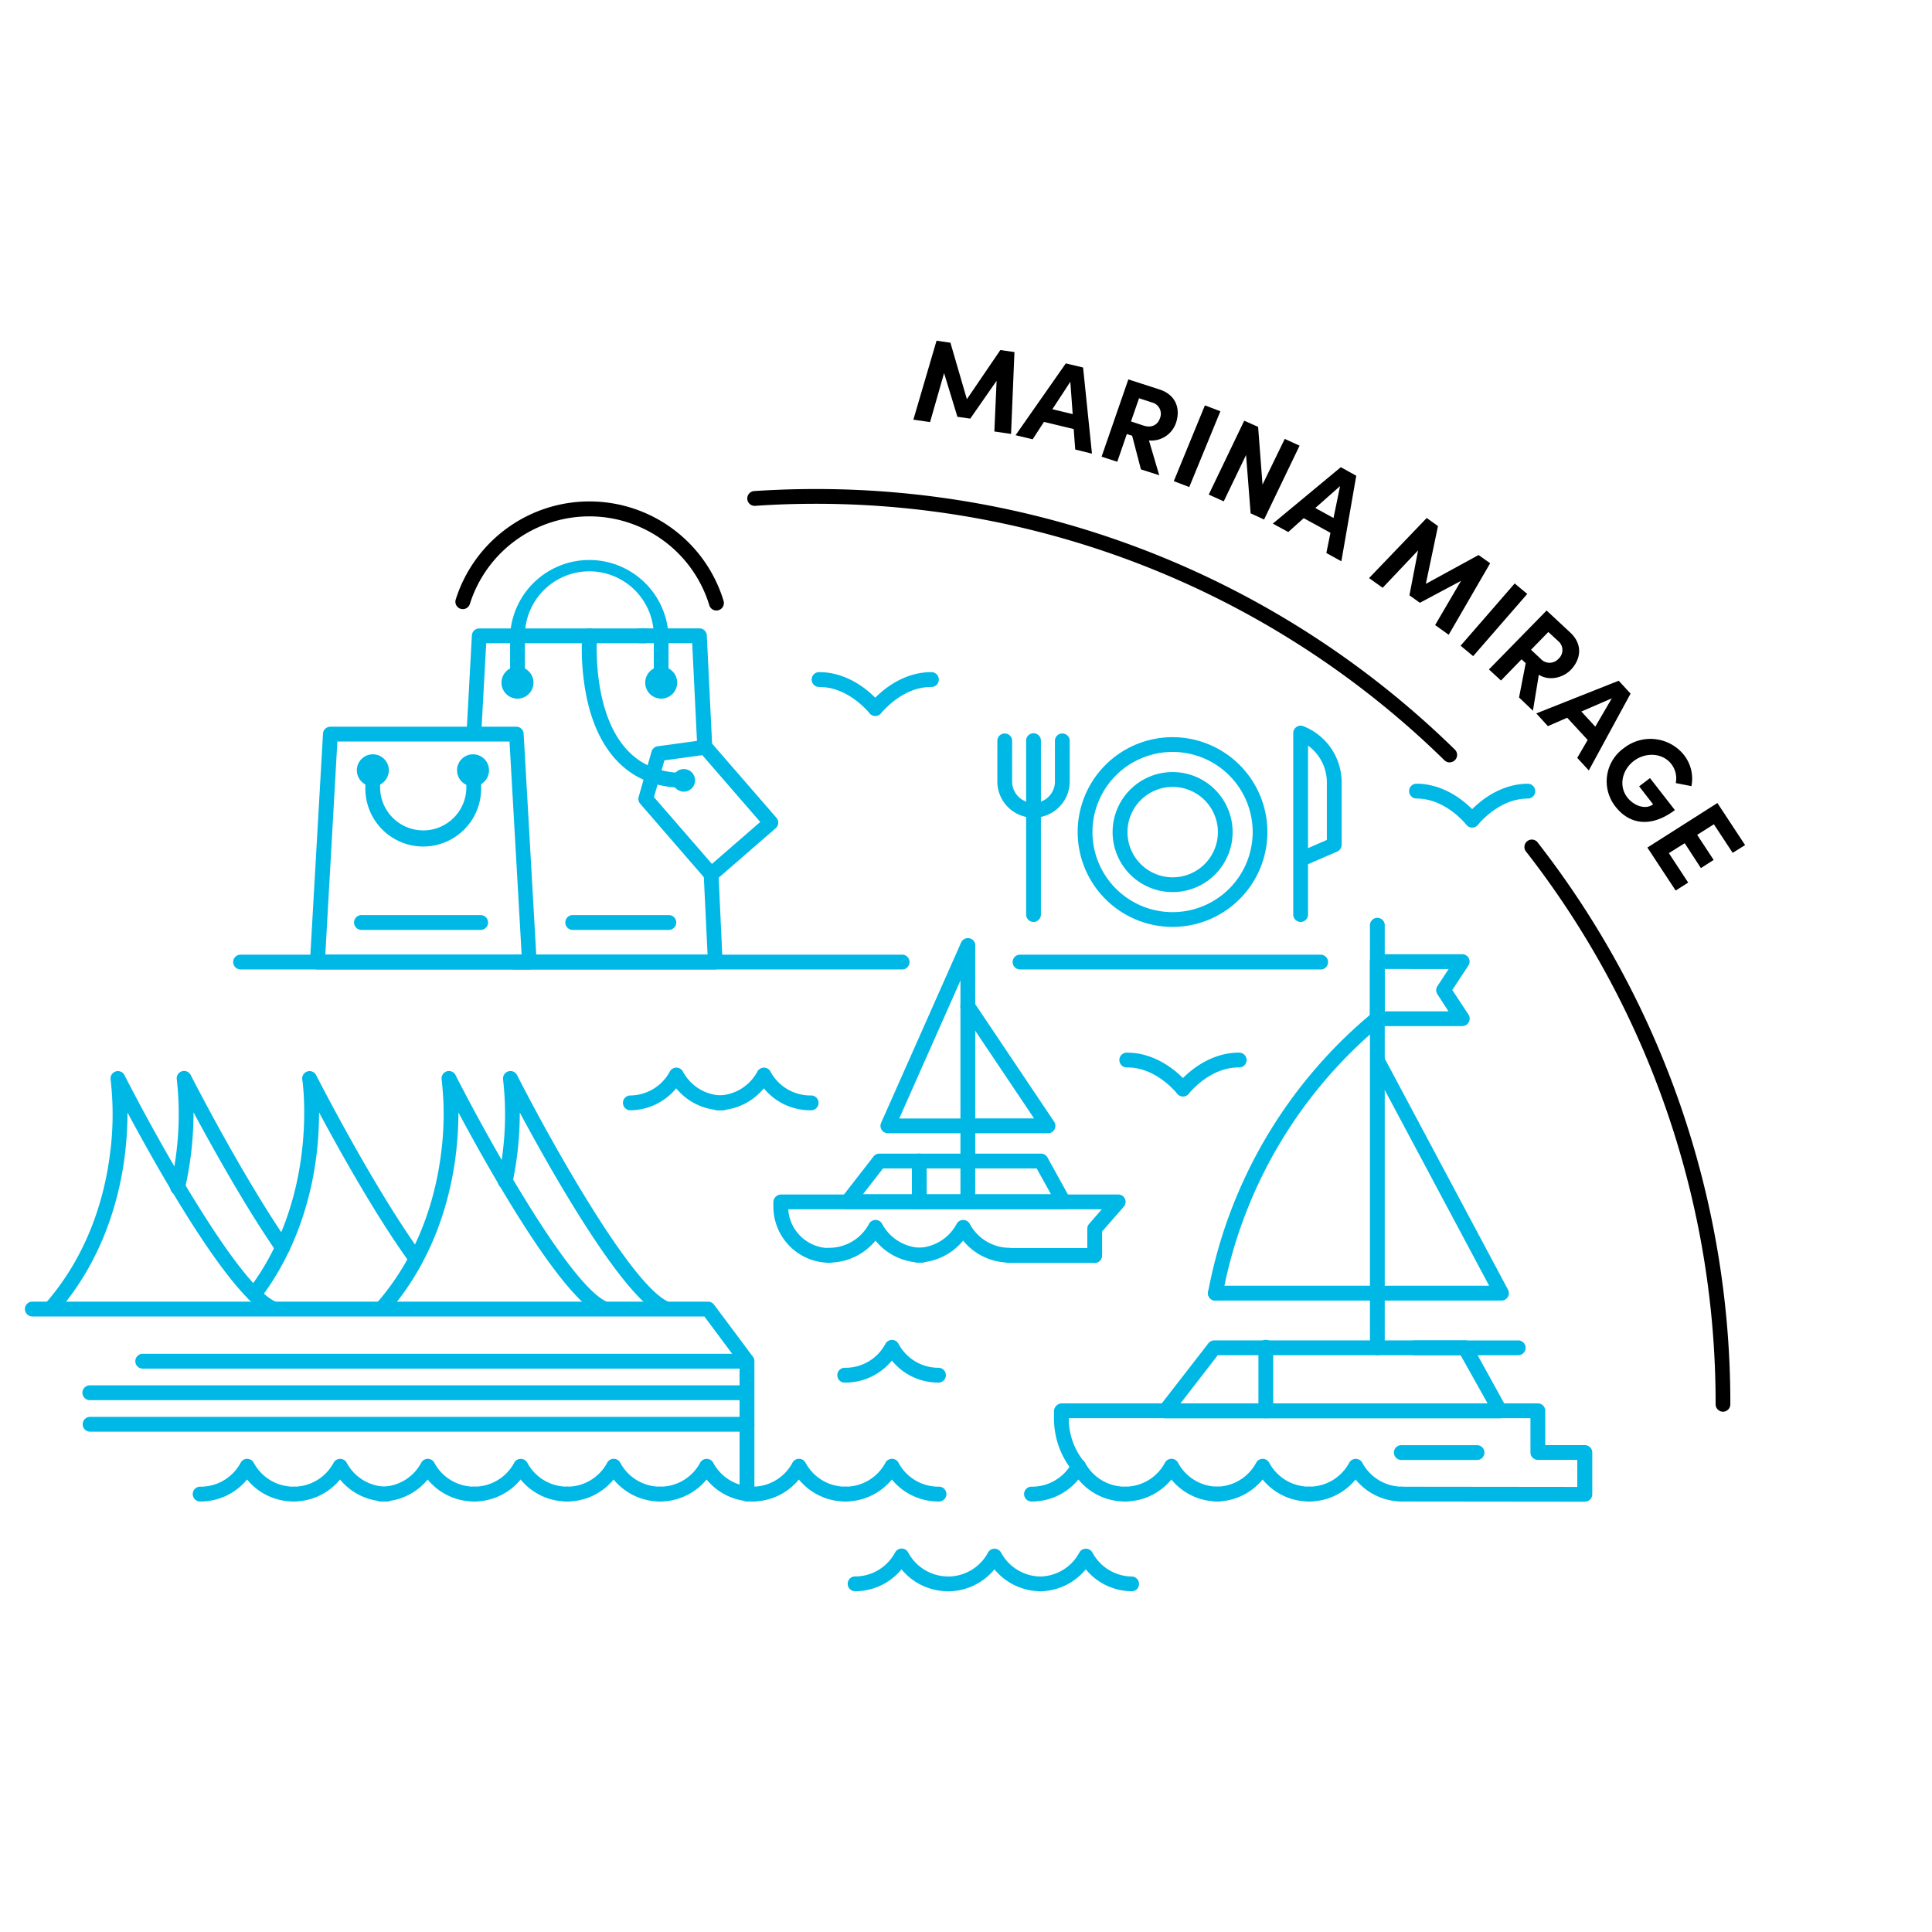 <?xml version="1.0" encoding="UTF-8"?>
<svg xmlns="http://www.w3.org/2000/svg" id="Layer_1" data-name="Layer 1" viewBox="0 0 500 500">
  <defs>
    <style>.cls-1{fill:#00b8e5;}</style>
  </defs>
  <path d="M261.66,112.3l-4.32-.63.58-13.12-6.82,9.79-3.32-.47-3.45-11.31-3.63,12.68-4.32-.63,6-20.44,3.59.53,4.26,14.61,8.66-12.72,3.65.53Z"></path>
  <path d="M278.27,116.34l-.4-5.3-7.7-1.85-2.92,4.5-4.42-1.06,13-18.58,4.47,1.06,2.3,22.29Zm-5.92-10.43,5.26,1.26L277,98.8Z"></path>
  <path d="M295.27,121.48,293,112.77l-1.38-.44-2.47,7.17-4.06-1.31,6.92-20,8,2.58c4.61,1.47,5.47,5.37,4.34,8.65a6.73,6.73,0,0,1-7,4.57l2.66,9Zm-.49-18.41-2.08,6,3.24,1.07c2.28.73,3.73-.33,4.26-1.92a3,3,0,0,0-1.86-4Z"></path>
  <path d="M303.78,124.52l8.05-19.61,4,1.53-8.05,19.61Z"></path>
  <path d="M332.49,113.59l3.84,1.75-9.19,19.11-3.48-1.6-1.18-15.1-5.78,12L312.82,128,322,108.88l3.6,1.6,1.14,14.94Z"></path>
  <path d="M343.26,143.12l1.06-5.23-6.92-3.79-4,3.59-4-2.18L347,120.91l4,2.21-3.86,22.14Zm-2.86-11.65,4.71,2.59,1.7-8.26Z"></path>
  <path d="M374.92,164.28l-3.51-2.51,6.7-11.45L367.46,156l-2.7-1.93L367,142.44l-9.17,9.68-3.52-2.51,14.92-15.55,2.92,2.09-3.14,14.95,13.64-7.46,3,2.13Z"></path>
  <path d="M378,167.11,392,151l3.25,2.71-14,16.1Z"></path>
  <path d="M393.13,180.51l1.72-8.88-1.07-1-5.33,5.49-3.11-2.87L400.26,158l6.11,5.69c3.51,3.27,2.58,7.16.14,9.68-2.13,2.17-5.74,2.88-8.26,1.25l-1.53,9.31Zm7.58-16.95-4.48,4.6,2.46,2.3a3.11,3.11,0,0,0,4.68,0,3,3,0,0,0,.05-4.4Z"></path>
  <path d="M408.19,196.14l2.7-4.64-5.3-5.75-5,2.17-3-3.29,21.33-8.46,3.07,3.34-10.81,19.88Zm1.06-12,3.61,3.92,4.27-7.33Z"></path>
  <path d="M420.3,193.58a11.1,11.1,0,0,1,15.44,1.73,9.9,9.9,0,0,1,2,8.14l-4.05-.79a6.11,6.11,0,0,0-1.16-4.94c-2.23-2.87-6.57-3.12-9.64-.83s-4.07,6.49-1.73,9.5c1.67,2.13,4.67,3.26,6.66,1.77l-3.61-4.66,2.81-2.13,6.44,8.28c-6.36,4.76-11.89,3.58-15.36-.88A10.54,10.54,0,0,1,420.3,193.58Z"></path>
  <path d="M431.9,220.79l5,7.62-3.24,2.06-7.32-11.12,18.12-11.53,7.17,10.89-3.22,2-4.86-7.39-4.32,2.74,4.26,6.49-3.3,2.11L436,218.22Z"></path>
  <path d="M375.18,197.31a1.91,1.91,0,0,1-1.34-.53A232.32,232.32,0,0,0,211,130.38c-5.2,0-10.46.17-15.62.54a1.92,1.92,0,0,1-.25-3.83c5.24-.35,10.59-.53,15.87-.53A236.14,236.14,0,0,1,376.52,194a1.92,1.92,0,0,1-1.34,3.29Z"></path>
  <path d="M445.92,365.35a1.93,1.93,0,0,1-1.92-1.92,232,232,0,0,0-49.19-143.21,1.92,1.92,0,0,1,3-2.36,235.89,235.89,0,0,1,50,145.59A1.92,1.92,0,0,1,445.92,365.35Z"></path>
  <path d="M185.4,158a1.92,1.92,0,0,1-1.83-1.36,32.44,32.44,0,0,0-62-.24,1.92,1.92,0,0,1-3.66-1.14,36.28,36.28,0,0,1,69.36.27A1.93,1.93,0,0,1,186,157.9h0A2.25,2.25,0,0,1,185.4,158Z"></path>
  <path class="cls-1" d="M291.09,388.58a15.48,15.48,0,0,1-12-5.69,15.53,15.53,0,0,1-12,5.69,1.92,1.92,0,1,1,0-3.83h0a11.71,11.71,0,0,0,10.34-6.2,1.94,1.94,0,0,1,1.7-1h0a1.91,1.91,0,0,1,1.68,1,11.73,11.73,0,0,0,10.34,6.2,1.92,1.92,0,1,1,0,3.83Z"></path>
  <path class="cls-1" d="M315.15,388.58a15.5,15.5,0,0,1-12-5.69,15.48,15.48,0,0,1-12,5.69,1.92,1.92,0,0,1,0-3.83,11.7,11.7,0,0,0,10.34-6.2,1.91,1.91,0,0,1,3.38,0,11.73,11.73,0,0,0,10.34,6.2,1.92,1.92,0,1,1,0,3.83Z"></path>
  <path class="cls-1" d="M338.76,388.58a15.51,15.51,0,0,1-12-5.69,15.48,15.48,0,0,1-12,5.69,1.92,1.92,0,1,1,0-3.83,11.73,11.73,0,0,0,10.34-6.2,1.91,1.91,0,0,1,2.58-.79,1.94,1.94,0,0,1,.79.79,11.73,11.73,0,0,0,10.34,6.2,1.92,1.92,0,1,1,0,3.83Z"></path>
  <path class="cls-1" d="M362.82,388.58a15.5,15.5,0,0,1-12-5.69,15.5,15.5,0,0,1-12,5.69,1.92,1.92,0,1,1,0-3.83,11.73,11.73,0,0,0,10.36-6.2,1.91,1.91,0,0,1,1.69-1h0a1.94,1.94,0,0,1,1.69,1,11.71,11.71,0,0,0,10.34,6.2,1.92,1.92,0,0,1,0,3.83Z"></path>
  <path class="cls-1" d="M378.42,265.56h-22a1.91,1.91,0,0,1-1.91-1.91V248.87a1.92,1.92,0,0,1,1.91-1.92h22a1.91,1.91,0,0,1,1.91,1.92,2,2,0,0,1-.31,1l-4.17,6.34,4.17,6.33a1.92,1.92,0,0,1-1.6,3Zm-20.06-3.83h16.51L372,257.31a1.91,1.91,0,0,1,0-2.1l2.91-4.43H358.36Z"></path>
  <path class="cls-1" d="M388.2,367.05H301.58a1.91,1.91,0,0,1-1.51-3.09l12.67-16.33a2,2,0,0,1,1.52-.74h64.91a1.92,1.92,0,0,1,1.68,1l9,16.33a1.91,1.91,0,0,1-.75,2.6A1.86,1.86,0,0,1,388.2,367.05Zm-82.71-3.83H385L378,350.72H315.16Z"></path>
  <path class="cls-1" d="M392.71,350.73H366.08a1.92,1.92,0,0,1-.21-3.83h26.84a1.92,1.92,0,1,1,.2,3.83Z"></path>
  <path class="cls-1" d="M327.59,367.05a1.91,1.91,0,0,1-1.91-1.93h0V348.81a1.92,1.92,0,1,1,3.83,0v16.31a1.91,1.91,0,0,1-1.9,1.93Z"></path>
  <path class="cls-1" d="M356.45,350.73a1.91,1.91,0,0,1-1.91-1.91V239.46a1.92,1.92,0,0,1,3.83-.2V348.81a1.91,1.91,0,0,1-1.91,1.92Z"></path>
  <path class="cls-1" d="M356.45,336.59H314.64a1.92,1.92,0,0,1-.21-3.84h42a1.92,1.92,0,0,1,0,3.84Z"></path>
  <path class="cls-1" d="M388.58,336.59H356.45a1.92,1.92,0,0,1-.2-3.84h29.14l-30.63-57.42a1.92,1.92,0,0,1,3.38-1.8l32.13,60.24a1.91,1.91,0,0,1-.78,2.59,1.8,1.8,0,0,1-.91.22Z"></path>
  <path class="cls-1" d="M279.15,381.47a1.91,1.91,0,0,1-1.48-.69,21.49,21.49,0,0,1-4.9-13.66v-2a1.92,1.92,0,0,1,3.83,0v2a17.67,17.67,0,0,0,4,11.22,1.92,1.92,0,0,1-.26,2.7h0A1.88,1.88,0,0,1,279.15,381.47Z"></path>
  <path class="cls-1" d="M410.12,388.64h0l-47.3-.05a1.92,1.92,0,1,1,0-3.83h0l45.38.05v-7H398a1.91,1.91,0,0,1-1.92-1.91v-8.88H274.68a1.92,1.92,0,0,1,0-3.83H398a1.91,1.91,0,0,1,1.91,1.91h0V374h10.25a1.92,1.92,0,0,1,1.92,1.92v10.8A1.92,1.92,0,0,1,410.12,388.64Z"></path>
  <path class="cls-1" d="M306.15,283.74a1.92,1.92,0,0,1-1.46-3.16c4.43-5.18,10.22-8.16,15.87-8.16a1.92,1.92,0,1,1,0,3.83c-6.44,0-11.19,4.77-12.95,6.82A1.89,1.89,0,0,1,306.15,283.74Z"></path>
  <path class="cls-1" d="M306.15,283.74a1.92,1.92,0,0,1-1.45-.67c-1.75-2.05-6.52-6.82-12.95-6.82a1.92,1.92,0,1,1,0-3.83c5.65,0,11.44,3,15.86,8.16a1.91,1.91,0,0,1-1.46,3.16Z"></path>
  <path class="cls-1" d="M381,214.14a1.89,1.89,0,0,1-1.24-.45,1.93,1.93,0,0,1-.22-2.7h0c4.43-5.18,10.21-8.16,15.86-8.16a1.92,1.92,0,0,1,0,3.84c-6.44,0-11.18,4.76-12.95,6.81A1.86,1.86,0,0,1,381,214.14Z"></path>
  <path class="cls-1" d="M381,214.14a1.9,1.9,0,0,1-1.46-.67c-1.75-2.05-6.52-6.81-12.95-6.81a1.92,1.92,0,0,1,0-3.84c5.66,0,11.44,3,15.86,8.16a1.93,1.93,0,0,1-.21,2.71A2,2,0,0,1,381,214.14Z"></path>
  <path class="cls-1" d="M226.54,185.28a1.91,1.91,0,0,1-1.92-1.91,1.86,1.86,0,0,1,.46-1.25c4.43-5.19,10.21-8.17,15.86-8.17a1.92,1.92,0,0,1,.21,3.84h-.21c-6.43,0-11.18,4.79-12.95,6.81A1.89,1.89,0,0,1,226.54,185.28Z"></path>
  <path class="cls-1" d="M226.54,185.28a1.93,1.93,0,0,1-1.46-.68c-1.75-2-6.51-6.81-13-6.81a1.92,1.92,0,0,1-.2-3.84h.2c5.66,0,11.44,3,15.87,8.16a1.93,1.93,0,0,1-.23,2.71A2,2,0,0,1,226.54,185.28Z"></path>
  <path class="cls-1" d="M314.55,336.57a2,2,0,0,1-.35,0,1.93,1.93,0,0,1-1.54-2.24,123.24,123.24,0,0,1,42.51-72.2,1.92,1.92,0,1,1,2.56,2.86l-.11.1A119.29,119.29,0,0,0,316.43,335,1.92,1.92,0,0,1,314.55,336.57Z"></path>
  <path class="cls-1" d="M382.39,377.84H362.68a1.92,1.92,0,0,1-.21-3.83h19.92a1.92,1.92,0,0,1,0,3.83Z"></path>
  <path class="cls-1" d="M275.24,312.91H219.4a1.91,1.91,0,0,1-1.51-3.09l8.17-10.52a1.9,1.9,0,0,1,1.51-.74h41.84a1.92,1.92,0,0,1,1.68,1l5.81,10.52a1.92,1.92,0,0,1-.75,2.61,2,2,0,0,1-.92.24Zm-51.92-3.83H272l-3.71-6.69H228.52Z"></path>
  <path class="cls-1" d="M250.48,312.91a1.92,1.92,0,0,1-1.92-1.92h0V300.48a1.92,1.92,0,0,1,3.83-.21.74.74,0,0,1,0,.21V311A1.92,1.92,0,0,1,250.48,312.91Z"></path>
  <path class="cls-1" d="M250.48,302.39a1.91,1.91,0,0,1-1.92-1.91h0V244.72a1.92,1.92,0,0,1,3.83,0v55.76A1.91,1.91,0,0,1,250.48,302.39Z"></path>
  <path class="cls-1" d="M271.19,293.28H250.48a1.92,1.92,0,0,1,0-3.84h17.13l-18.7-27.87a1.92,1.92,0,1,1,3.19-2.13h0l20.71,30.86a1.93,1.93,0,0,1-1.6,3Z"></path>
  <path class="cls-1" d="M250.48,293.28H229.79a1.91,1.91,0,0,1-1.75-2.7l20.7-46.66a1.91,1.91,0,0,1,3.5,1.55l-19.52,44h17.76a1.92,1.92,0,1,1,0,3.84Z"></path>
  <path class="cls-1" d="M237.92,312.91A1.91,1.91,0,0,1,236,311h0V300.48a1.92,1.92,0,0,1,3.83-.21V311A1.92,1.92,0,0,1,237.92,312.91Z"></path>
  <path class="cls-1" d="M214.67,326.8a14.54,14.54,0,0,1-14.52-14.52V311a1.92,1.92,0,0,1,3.83,0v1.28A10.71,10.71,0,0,0,214.67,323a1.92,1.92,0,0,1,0,3.83Z"></path>
  <path class="cls-1" d="M283.31,326.83H261.25a1.92,1.92,0,1,1-.2-3.83h20.34v-5a1.89,1.89,0,0,1,.47-1.26l3.29-3.78H202.09a1.92,1.92,0,0,1,0-3.83h87.27a1.91,1.91,0,0,1,1.45,3.19l-5.59,6.39v6.25a1.92,1.92,0,0,1-1.91,1.91Z"></path>
  <path class="cls-1" d="M242.81,388.58a15.5,15.5,0,0,1-12-5.69,15.5,15.5,0,0,1-12,5.69,1.92,1.92,0,1,1,0-3.83,11.71,11.71,0,0,0,10.34-6.2,1.92,1.92,0,0,1,2.59-.79,2,2,0,0,1,.79.79,11.71,11.71,0,0,0,10.34,6.2,1.92,1.92,0,1,1,0,3.83Z"></path>
  <path class="cls-1" d="M245.31,411.81a15.54,15.54,0,0,1-12-5.67,15.53,15.53,0,0,1-12,5.67,1.92,1.92,0,0,1-.2-3.83h.2a11.7,11.7,0,0,0,10.34-6.2,1.93,1.93,0,0,1,2.6-.79,2,2,0,0,1,.79.79,11.71,11.71,0,0,0,10.34,6.2,1.92,1.92,0,0,1,0,3.83Z"></path>
  <path class="cls-1" d="M269.36,411.81a15.5,15.5,0,0,1-12-5.67,15.57,15.57,0,0,1-12,5.69,1.92,1.92,0,0,1-.21-3.83h.21a11.74,11.74,0,0,0,10.34-6.2,1.9,1.9,0,0,1,1.69-1h0a1.92,1.92,0,0,1,1.68,1,11.74,11.74,0,0,0,10.34,6.2,1.92,1.92,0,0,1,.21,3.83h-.21Z"></path>
  <path class="cls-1" d="M293,411.81a15.51,15.51,0,0,1-12-5.67,15.56,15.56,0,0,1-12,5.69,1.92,1.92,0,0,1,0-3.83,11.74,11.74,0,0,0,10.34-6.2,1.9,1.9,0,0,1,1.69-1h0a1.93,1.93,0,0,1,1.69,1A11.73,11.73,0,0,0,293,408a1.92,1.92,0,0,1,0,3.83Z"></path>
  <path class="cls-1" d="M75.94,388.58a15.5,15.5,0,0,1-12-5.69,15.54,15.54,0,0,1-12,5.69,1.92,1.92,0,1,1,0-3.83,11.73,11.73,0,0,0,10.34-6.2,1.91,1.91,0,0,1,2.59-.78,1.86,1.86,0,0,1,.79.78,11.73,11.73,0,0,0,10.34,6.2,1.92,1.92,0,1,1,0,3.83Z"></path>
  <path class="cls-1" d="M100,388.58a15.5,15.5,0,0,1-12-5.69,15.5,15.5,0,0,1-12,5.69,1.92,1.92,0,0,1,0-3.83,11.71,11.71,0,0,0,10.34-6.2,1.91,1.91,0,0,1,1.69-1h0a1.91,1.91,0,0,1,1.69,1,11.71,11.71,0,0,0,10.34,6.2,1.92,1.92,0,1,1,0,3.83Z"></path>
  <path class="cls-1" d="M122.68,388.58a15.5,15.5,0,0,1-12-5.69,15.5,15.5,0,0,1-12,5.69,1.92,1.92,0,1,1,0-3.83,11.71,11.71,0,0,0,10.34-6.2,1.92,1.92,0,0,1,2.59-.79,2,2,0,0,1,.79.79,11.71,11.71,0,0,0,10.34,6.2,1.92,1.92,0,1,1,0,3.83Z"></path>
  <path class="cls-1" d="M146.74,388.58a15.5,15.5,0,0,1-12-5.69,15.5,15.5,0,0,1-12,5.69,1.92,1.92,0,1,1,0-3.83,11.73,11.73,0,0,0,10.34-6.2,1.92,1.92,0,0,1,1.69-1h0a1.91,1.91,0,0,1,1.69,1,11.73,11.73,0,0,0,10.34,6.2,1.92,1.92,0,1,1,0,3.83Z"></path>
  <path class="cls-1" d="M170.8,388.58a15.5,15.5,0,0,1-12-5.69,15.5,15.5,0,0,1-12,5.69,1.92,1.92,0,1,1,0-3.83,11.71,11.71,0,0,0,10.34-6.2,1.91,1.91,0,0,1,3.38,0,11.71,11.71,0,0,0,10.34,6.2,1.92,1.92,0,1,1,0,3.83Z"></path>
  <path class="cls-1" d="M194.86,388.58a15.5,15.5,0,0,1-12-5.69,15.5,15.5,0,0,1-12,5.69,1.92,1.92,0,1,1,0-3.83,11.71,11.71,0,0,0,10.34-6.2,1.91,1.91,0,0,1,1.69-1h0a1.91,1.91,0,0,1,1.69,1,11.73,11.73,0,0,0,10.34,6.2,1.92,1.92,0,1,1,0,3.83Z"></path>
  <path class="cls-1" d="M218.75,388.58a15.5,15.5,0,0,1-12-5.69,15.5,15.5,0,0,1-12,5.69,1.92,1.92,0,1,1,0-3.83,11.71,11.71,0,0,0,10.34-6.2,1.91,1.91,0,0,1,3.38,0,11.71,11.71,0,0,0,10.34,6.2,1.92,1.92,0,1,1,0,3.83Z"></path>
  <path class="cls-1" d="M242.81,357.81a15.5,15.5,0,0,1-12-5.69,15.5,15.5,0,0,1-12,5.69,1.92,1.92,0,1,1-.2-3.83h.2a11.71,11.71,0,0,0,10.34-6.2,1.92,1.92,0,0,1,2.59-.79,2,2,0,0,1,.79.79,11.71,11.71,0,0,0,10.34,6.2,1.92,1.92,0,0,1,.2,3.83Z"></path>
  <path class="cls-1" d="M187,287.34a15.48,15.48,0,0,1-12-5.69,15.53,15.53,0,0,1-12,5.69,1.92,1.92,0,0,1,0-3.83,11.73,11.73,0,0,0,10.35-6.2,1.92,1.92,0,0,1,3.38,0,11.7,11.7,0,0,0,10.34,6.2,1.92,1.92,0,0,1,.2,3.83Z"></path>
  <path class="cls-1" d="M209.68,287.34a15.51,15.51,0,0,1-12-5.69,15.48,15.48,0,0,1-12,5.69,1.92,1.92,0,0,1-.21-3.83h.21a11.73,11.73,0,0,0,10.34-6.2,1.87,1.87,0,0,1,1.68-1h0a1.88,1.88,0,0,1,1.69,1,11.73,11.73,0,0,0,10.34,6.2,1.92,1.92,0,1,1,.21,3.83Z"></path>
  <path class="cls-1" d="M238.57,326.76a15.5,15.5,0,0,1-12-5.69,15.5,15.5,0,0,1-12,5.69,1.92,1.92,0,1,1-.2-3.83h.2a11.71,11.71,0,0,0,10.34-6.2,1.91,1.91,0,0,1,2.59-.79,1.94,1.94,0,0,1,.79.79,11.71,11.71,0,0,0,10.34,6.2,1.92,1.92,0,0,1,.2,3.83Z"></path>
  <path class="cls-1" d="M261.25,326.76a15.5,15.5,0,0,1-12-5.69,15.5,15.5,0,0,1-12,5.69,1.92,1.92,0,0,1,0-3.83,11.71,11.71,0,0,0,10.34-6.2,1.91,1.91,0,0,1,1.69-1h0a1.91,1.91,0,0,1,1.69,1,11.71,11.71,0,0,0,10.34,6.2,1.92,1.92,0,0,1,0,3.83Z"></path>
  <path class="cls-1" d="M193.25,354.2H36.94a1.92,1.92,0,0,1,0-3.84H193.25a1.92,1.92,0,1,1,0,3.84Z"></path>
  <path class="cls-1" d="M193.25,362.36h-170a1.92,1.92,0,1,1,0-3.84h170a1.92,1.92,0,0,1,0,3.84Z"></path>
  <path class="cls-1" d="M193.32,370.52h-170a1.92,1.92,0,0,1,0-3.84h170a1.92,1.92,0,1,1,0,3.84Z"></path>
  <path class="cls-1" d="M193.32,388.58a1.91,1.91,0,0,1-1.92-1.91V352.92l-9.11-12.22H8.37a1.92,1.92,0,0,1-.2-3.83H183.25a1.93,1.93,0,0,1,1.54.77l10.07,13.49a2,2,0,0,1,.38,1.15v34.39A1.91,1.91,0,0,1,193.32,388.58Z"></path>
  <path class="cls-1" d="M155.89,340.38a1.9,1.9,0,0,1-.85-.2c-10.26-5.13-28.28-37.09-36.4-52.27a92.27,92.27,0,0,1-.75,11.5c-1.41,10.87-5.58,26.69-17.5,40.31a1.92,1.92,0,0,1-3-2.39l.12-.13c11.25-12.86,15.22-27.85,16.57-38.16a78,78,0,0,0,.22-19.64,1.91,1.91,0,0,1,3.6-1.15c7.39,14.56,28.77,53.47,38.85,58.5a1.91,1.91,0,0,1-.86,3.63Z"></path>
  <path class="cls-1" d="M70.25,340.38a2,2,0,0,1-.86-.2c-10.25-5.13-28.27-37.09-36.4-52.27a90.38,90.38,0,0,1-.74,11.5c-1.41,10.87-5.59,26.69-17.51,40.31a1.91,1.91,0,0,1-3-2.39.69.69,0,0,1,.11-.13c11.23-12.86,15.22-27.85,16.56-38.14a78,78,0,0,0,.22-19.64,1.91,1.91,0,0,1,3.6-1.15c7.4,14.56,28.77,53.47,38.86,58.5a1.92,1.92,0,0,1-.86,3.63Z"></path>
  <path class="cls-1" d="M171.77,340.38a1.93,1.93,0,0,1-.85-.2c-10.25-5.13-28.26-37.08-36.4-52.26A88.92,88.92,0,0,1,132.66,306a1.92,1.92,0,0,1-3.82-.36,3.29,3.29,0,0,1,.09-.43,80.48,80.48,0,0,0,1.27-25.83,1.92,1.92,0,0,1,3.61-1.15c7.39,14.56,28.76,53.47,38.84,58.5a1.91,1.91,0,0,1-.85,3.63Z"></path>
  <path class="cls-1" d="M65.76,336.88A1.92,1.92,0,0,1,63.84,335a2,2,0,0,1,.39-1.16c18.43-24.15,14.08-54.12,14-54.42a1.91,1.91,0,0,1,3.6-1.15c.15.28,14.78,29,27.39,46.37a1.92,1.92,0,0,1-3.1,2.25c-8.66-11.91-18.23-29.07-23.55-39a92,92,0,0,1-.54,10c-1.12,10.12-4.6,25-14.77,38.31A1.89,1.89,0,0,1,65.76,336.88Z"></path>
  <path class="cls-1" d="M73.14,324.77a1.91,1.91,0,0,1-1.6-.82C63.49,312.31,55,297,50.08,287.87a88.4,88.4,0,0,1-2.19,19.65,1.92,1.92,0,1,1-3.79-.58,1.31,1.31,0,0,1,.06-.27,81.32,81.32,0,0,0,1.6-27.29,1.91,1.91,0,0,1,3.6-1.15c.13.25,13.28,26.07,25.37,43.52a1.91,1.91,0,0,1-.49,2.66A1.83,1.83,0,0,1,73.14,324.77Z"></path>
  <path class="cls-1" d="M184.07,228.21h-.14a1.92,1.92,0,0,1-1.31-.66L165.68,208a1.91,1.91,0,0,1-.39-1.78l3.33-11.72a1.91,1.91,0,0,1,1.6-1.37l12.08-1.65a1.89,1.89,0,0,1,1.7.64l16.94,19.52a1.91,1.91,0,0,1-.19,2.7l-15.41,13.38A2,2,0,0,1,184.07,228.21ZM169.25,206.3l15,17.28,12.5-10.86-15-17.29-9.8,1.35Z"></path>
  <path class="cls-1" d="M233.27,250.89H62.35a1.92,1.92,0,0,1-2-1.82,1.9,1.9,0,0,1,1.81-2H233.27a1.92,1.92,0,1,1,.2,3.83Z"></path>
  <path class="cls-1" d="M341.77,250.89h-77.7a1.92,1.92,0,0,1-2-1.82,1.9,1.9,0,0,1,1.81-2h77.9a1.92,1.92,0,0,1,.2,3.83Z"></path>
  <path class="cls-1" d="M185.1,250.89h-52a1.92,1.92,0,0,1-.2-3.83h50.22l-1-20.67a1.92,1.92,0,1,1,3.83-.27v.08L187,248.88a1.91,1.91,0,0,1-1.81,2Z"></path>
  <path class="cls-1" d="M182.38,195.32a1.91,1.91,0,0,1-1.92-1.82l-1.32-27.05H165.82a1.92,1.92,0,1,1-.2-3.83H181a1.92,1.92,0,0,1,1.92,1.82l1.41,28.87a1.93,1.93,0,0,1-1.81,2h-.12Z"></path>
  <path class="cls-1" d="M122.71,190.73h-.11a1.91,1.91,0,0,1-1.8-2h0l1.32-24.27a1.93,1.93,0,0,1,1.91-1.82h43a1.92,1.92,0,0,1,0,3.83H125.83l-1.23,22.47A1.93,1.93,0,0,1,122.71,190.73Z"></path>
  <path class="cls-1" d="M137,250.89H82.14A1.91,1.91,0,0,1,80.22,249v-.12l3.37-59a1.92,1.92,0,0,1,1.91-1.81h48.1a1.92,1.92,0,0,1,1.92,1.81l3.36,59a1.9,1.9,0,0,1-1.78,2Zm-52.81-3.83H135l-3.14-55.16H87.31Z"></path>
  <circle class="cls-1" cx="122.42" cy="199.35" r="4.14"></circle>
  <circle class="cls-1" cx="96.49" cy="199.35" r="4.14"></circle>
  <circle class="cls-1" cx="133.92" cy="176.67" r="4.14"></circle>
  <circle class="cls-1" cx="171.12" cy="176.67" r="4.14"></circle>
  <circle class="cls-1" cx="176.96" cy="201.95" r="2.93"></circle>
  <path class="cls-1" d="M109.55,219.08a15,15,0,0,1-15-15v-6a1.92,1.92,0,0,1,3.83-.2.67.67,0,0,1,0,.2v6a11.16,11.16,0,0,0,22.31,0v-6a1.92,1.92,0,0,1,3.83-.2v6.19A15,15,0,0,1,109.55,219.08Z"></path>
  <path class="cls-1" d="M124.39,240.66H93.55a1.92,1.92,0,0,1,0-3.84h30.84a1.92,1.92,0,0,1,0,3.84Z"></path>
  <path class="cls-1" d="M173.09,240.66H148.22a1.92,1.92,0,0,1,0-3.84h24.87a1.92,1.92,0,0,1,0,3.84Z"></path>
  <path class="cls-1" d="M171.12,177.45a1.91,1.91,0,0,1-1.92-1.91v-11a16.68,16.68,0,0,0-33.36,0v11a1.92,1.92,0,1,1-3.83,0v-11a20.52,20.52,0,0,1,41,0v11A1.92,1.92,0,0,1,171.12,177.45Z"></path>
  <path class="cls-1" d="M177,203.87c-7.25,0-13.17-2.44-17.58-7.25s-7.18-11.65-8.32-20.48a61.67,61.67,0,0,1-.43-11.76,1.92,1.92,0,0,1,3.83.31c0,.26-1.45,19.37,7.75,29.34,3.67,4,8.64,6,14.77,6a1.92,1.92,0,1,1,0,3.84h0Z"></path>
  <path class="cls-1" d="M267.47,238.6a1.92,1.92,0,0,1-1.91-1.92v-44.8a1.92,1.92,0,1,1,3.83-.2v45a1.92,1.92,0,0,1-1.92,1.92Z"></path>
  <path class="cls-1" d="M267.47,211.62a9.37,9.37,0,0,1-9.36-9.37V191.88a1.92,1.92,0,1,1,3.83,0v10.37a5.54,5.54,0,0,0,11.07.34V191.88a1.92,1.92,0,1,1,3.83,0v10.37A9.38,9.38,0,0,1,267.47,211.62Z"></path>
  <path class="cls-1" d="M336.6,238.6a1.91,1.91,0,0,1-1.91-1.92V222.42a.11.11,0,0,1,0-.08V189.72a1.92,1.92,0,0,1,1.9-1.92,2,2,0,0,1,.72.14,15.64,15.64,0,0,1,9.91,14.61v16.07a1.93,1.93,0,0,1-1.15,1.76l-7.55,3.27v13A1.92,1.92,0,0,1,336.6,238.6ZM338.52,193v26.5l4.87-2.13V202.55a11.82,11.82,0,0,0-4.87-9.6Z"></path>
  <path class="cls-1" d="M303.47,239.88A24.55,24.55,0,1,1,328,215.33,24.55,24.55,0,0,1,303.47,239.88Zm0-45.28a20.73,20.73,0,1,0,20.72,20.73,20.72,20.72,0,0,0-20.72-20.73Z"></path>
  <path class="cls-1" d="M303.47,230.87A15.53,15.53,0,1,1,319,215.35,15.52,15.52,0,0,1,303.47,230.87Zm0-27.22a11.7,11.7,0,1,0,11.72,11.7,11.71,11.71,0,0,0-11.72-11.7Z"></path>
</svg>
